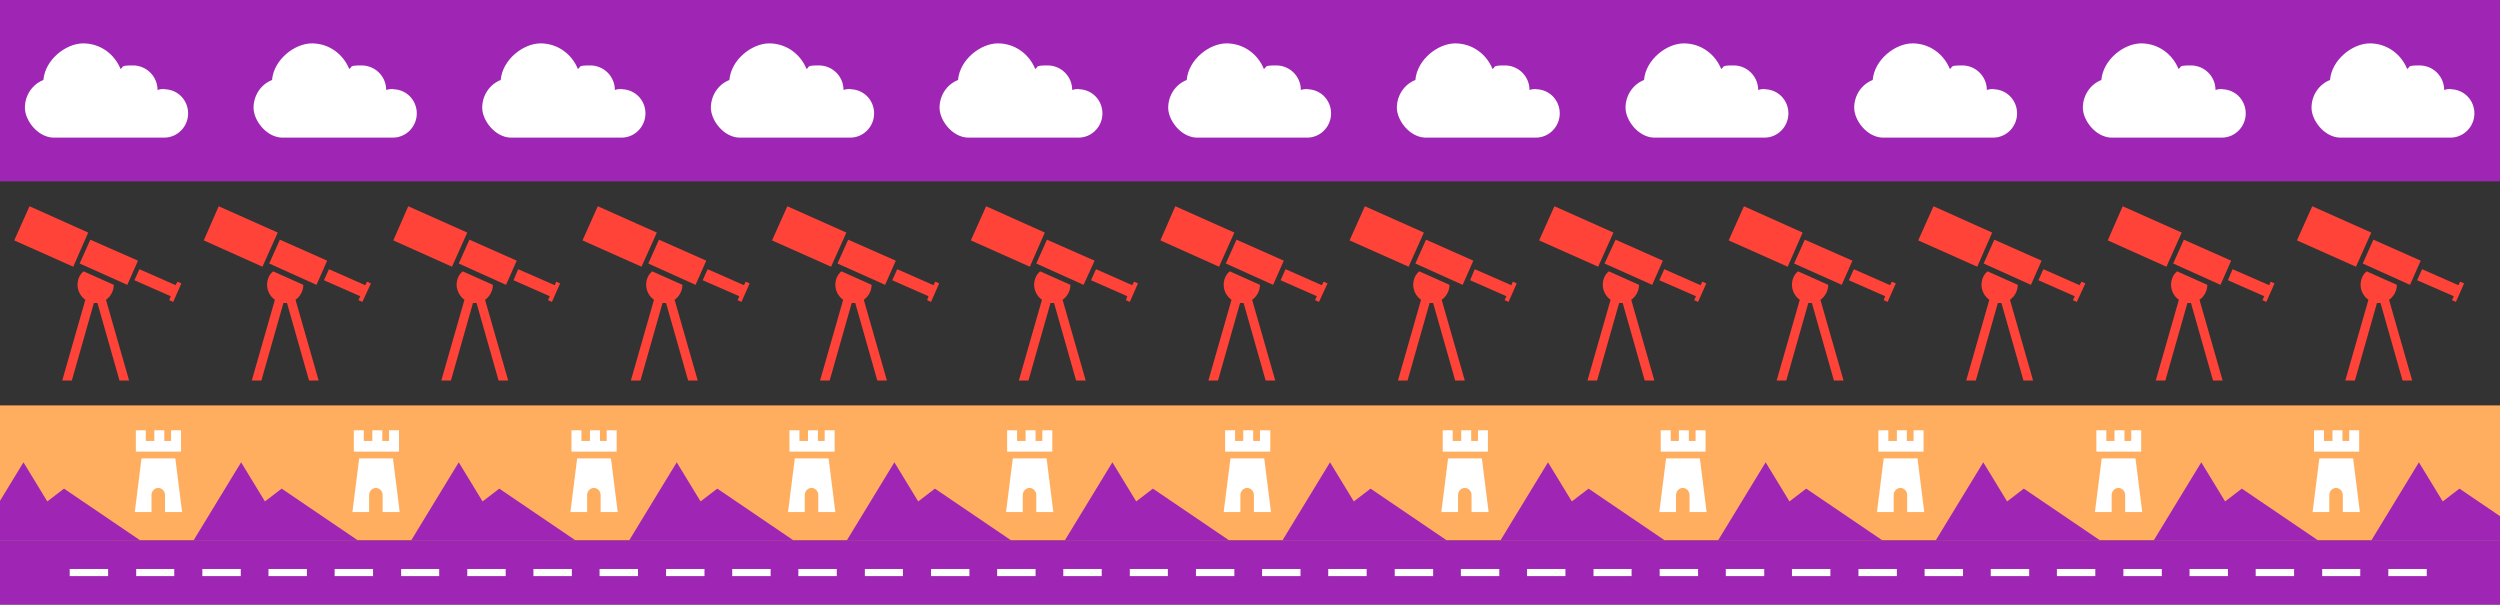 <?xml version="1.0" encoding="UTF-8"?>
<svg id="Ebene_1" xmlns="http://www.w3.org/2000/svg" xmlns:xlink="http://www.w3.org/1999/xlink" version="1.1" viewBox="0 0 703 170">
  <rect x="0" y="0" width="703" height="170" fill="#333333" stroke="none"/>
  <!-- Generator: Adobe Illustrator 29.5.1, SVG Export Plug-In . SVG Version: 2.1.0 Build 141)  -->
  <defs>
    <style>
      .st0 {
        fill: none;
      }

      .st1 {
        fill: #ff4338;
      }

      .st2 {
        fill: #fff;
      }

      .st3 {
        fill: #ffae5f;
      }

      .st4 {
        clip-path: url(#clippath);
      }

      .st5 {
        fill: #9f26b5;
      }
    </style>
    <clipPath id="clippath">
      <rect class="st0" y="116" width="703" height="36"/>
    </clipPath>
  </defs>
  <polygon class="st3" points="0 114 0 152 703 152 703 114 0 114"/>
  <g>
    <polygon class="st2" points="109.4 121 109.4 124 107.5 124 107.5 121 104.7 121 104.7 124 102.3 124 102.3 121 99.5 121 99.5 124 99.5 127 112.2 127 112.2 124 112.2 121 109.4 121"/>
    <path class="st2" d="M112.4,144l-1.9-15.1h-9.5l-1.9,15.1h4.7v-4.8c0-1.1.9-2,1.9-2s1.9.9,1.9,2v4.8h4.7Z"/>
  </g>
  <g>
    <polygon class="st2" points="48.1 121 48.1 124 46.2 124 46.2 121 43.4 121 43.4 124 41 124 41 121 38.2 121 38.2 124 38.2 127 50.9 127 50.9 124 50.9 121 48.1 121"/>
    <path class="st2" d="M51.2,144l-1.9-15.1h-9.5l-1.9,15.1h4.7v-4.8c0-1.1.9-2,1.9-2s1.9.9,1.9,2v4.8h4.7Z"/>
  </g>
  <g>
    <polygon class="st2" points="170.6 121 170.6 124 168.7 124 168.7 121 165.9 121 165.9 124 163.5 124 163.5 121 160.7 121 160.7 124 160.7 127 173.4 127 173.4 124 173.4 121 170.6 121"/>
    <path class="st2" d="M173.7,144l-1.9-15.1h-9.5l-1.9,15.1h4.7v-4.8c0-1.1.9-2,1.9-2s1.9.9,1.9,2v4.8h4.7Z"/>
  </g>
  <g>
    <polygon class="st2" points="231.9 121 231.9 124 230 124 230 121 227.2 121 227.2 124 224.8 124 224.8 121 222 121 222 124 222 127 234.7 127 234.7 124 234.7 121 231.9 121"/>
    <path class="st2" d="M234.9,144l-1.9-15.1h-9.5l-1.9,15.1h4.7v-4.8c0-1.1.9-2,1.9-2s1.9.9,1.9,2v4.8h4.7Z"/>
  </g>
  <g>
    <polygon class="st2" points="293.1 121 293.1 124 291.2 124 291.2 121 288.4 121 288.4 124 286 124 286 121 283.2 121 283.2 124 283.2 127 295.9 127 295.9 124 295.9 121 293.1 121"/>
    <path class="st2" d="M296.2,144l-1.9-15.1h-9.5l-1.9,15.1h4.7v-4.8c0-1.1.9-2,1.9-2s1.9.9,1.9,2v4.8h4.7Z"/>
  </g>
  <g>
    <polygon class="st2" points="354.3 121 354.3 124 352.4 124 352.4 121 349.6 121 349.6 124 347.3 124 347.3 121 344.5 121 344.5 124 344.5 127 357.2 127 357.2 124 357.2 121 354.3 121"/>
    <path class="st2" d="M357.4,144l-1.9-15.1h-9.5l-1.9,15.1h4.7v-4.8c0-1.1.9-2,1.9-2s1.9.9,1.9,2v4.8h4.7Z"/>
  </g>
  <g>
    <polygon class="st2" points="415.6 121 415.6 124 413.7 124 413.7 121 410.9 121 410.9 124 408.5 124 408.5 121 405.7 121 405.7 124 405.7 127 418.4 127 418.4 124 418.4 121 415.6 121"/>
    <path class="st2" d="M418.6,144l-1.9-15.1h-9.5l-1.9,15.1h4.7v-4.8c0-1.1.9-2,1.9-2s1.9.9,1.9,2v4.8h4.7Z"/>
  </g>
  <g>
    <polygon class="st2" points="476.8 121 476.8 124 474.9 124 474.9 121 472.1 121 472.1 124 469.8 124 469.8 121 467 121 467 124 467 127 479.6 127 479.6 124 479.6 121 476.8 121"/>
    <path class="st2" d="M479.9,144l-1.9-15.1h-9.5l-1.9,15.1h4.7v-4.8c0-1.1.9-2,1.9-2s1.9.9,1.9,2v4.8h4.7Z"/>
  </g>
  <g>
    <polygon class="st2" points="538.1 121 538.1 124 536.2 124 536.2 121 533.4 121 533.4 124 531 124 531 121 528.2 121 528.2 124 528.2 127 540.9 127 540.9 124 540.9 121 538.1 121"/>
    <path class="st2" d="M541.1,144l-1.9-15.1h-9.5l-1.9,15.1h4.7v-4.8c0-1.1.9-2,1.9-2s1.9.9,1.9,2v4.8h4.7Z"/>
  </g>
  <g>
    <polygon class="st2" points="599.3 121 599.3 124 597.4 124 597.4 121 594.6 121 594.6 124 592.3 124 592.3 121 589.5 121 589.5 124 589.5 127 602.1 127 602.1 124 602.1 121 599.3 121"/>
    <path class="st2" d="M602.4,144l-1.9-15.1h-9.5l-1.9,15.1h4.7v-4.8c0-1.1.9-2,1.9-2s1.9.9,1.9,2v4.8h4.7Z"/>
  </g>
  <g>
    <polygon class="st2" points="660.6 121 660.6 124 658.7 124 658.7 121 655.9 121 655.9 124 653.5 124 653.5 121 650.7 121 650.7 124 650.7 127 663.4 127 663.4 124 663.4 121 660.6 121"/>
    <path class="st2" d="M663.6,144l-1.9-15.1h-9.5l-1.9,15.1h4.7v-4.8c0-1.1.9-2,1.9-2s1.9.9,1.9,2v4.8h4.7Z"/>
  </g>
  <polygon class="st5" points="0 152 0 170 703 170 703 152 0 152"/>
  <polygon class="st2" points="224.5 160 224.5 162 235.3 162 235.3 160 224.5 160"/>
  <polygon class="st2" points="448.1 160 448.1 162 458.8 162 458.8 160 448.1 160"/>
  <polygon class="st2" points="56.9 160 56.9 162 67.7 162 67.7 160 56.9 160"/>
  <polygon class="st2" points="280.4 160 280.4 162 291.2 162 291.2 160 280.4 160"/>
  <polygon class="st2" points="503.9 160 503.9 162 514.7 162 514.7 160 503.9 160"/>
  <polygon class="st2" points="112.8 160 112.8 162 123.5 162 123.5 160 112.8 160"/>
  <polygon class="st2" points="336.3 160 336.3 162 347.1 162 347.1 160 336.3 160"/>
  <polygon class="st2" points="559.8 160 559.8 162 570.6 162 570.6 160 559.8 160"/>
  <polygon class="st2" points="168.6 160 168.6 162 179.4 162 179.4 160 168.6 160"/>
  <polygon class="st2" points="392.2 160 392.2 162 403 162 403 160 392.2 160"/>
  <polygon class="st2" points="615.7 160 615.7 162 626.5 162 626.5 160 615.7 160"/>
  <polygon class="st2" points="19.6 160 19.6 162 30.4 162 30.4 160 19.6 160"/>
  <polygon class="st2" points="243.2 160 243.2 162 253.9 162 253.9 160 243.2 160"/>
  <polygon class="st2" points="466.7 160 466.7 162 477.5 162 477.5 160 466.7 160"/>
  <polygon class="st2" points="75.5 160 75.5 162 86.3 162 86.3 160 75.5 160"/>
  <polygon class="st2" points="299 160 299 162 309.8 162 309.8 160 299 160"/>
  <polygon class="st2" points="522.6 160 522.6 162 533.4 162 533.4 160 522.6 160"/>
  <polygon class="st2" points="131.4 160 131.4 162 142.2 162 142.2 160 131.4 160"/>
  <polygon class="st2" points="354.9 160 354.9 162 365.7 162 365.7 160 354.9 160"/>
  <polygon class="st2" points="578.4 160 578.4 162 589.2 162 589.2 160 578.4 160"/>
  <polygon class="st2" points="187.3 160 187.3 162 198.1 162 198.1 160 187.3 160"/>
  <polygon class="st2" points="410.8 160 410.8 162 421.6 162 421.6 160 410.8 160"/>
  <polygon class="st2" points="634.3 160 634.3 162 645.1 162 645.1 160 634.3 160"/>
  <polygon class="st2" points="38.3 160 38.3 162 49 162 49 160 38.3 160"/>
  <polygon class="st2" points="261.8 160 261.8 162 272.6 162 272.6 160 261.8 160"/>
  <polygon class="st2" points="485.3 160 485.3 162 496.1 162 496.1 160 485.3 160"/>
  <polygon class="st2" points="94.1 160 94.1 162 104.9 162 104.9 160 94.1 160"/>
  <polygon class="st2" points="317.7 160 317.7 162 328.4 162 328.4 160 317.7 160"/>
  <polygon class="st2" points="541.2 160 541.2 162 552 162 552 160 541.2 160"/>
  <polygon class="st2" points="150 160 150 162 160.8 162 160.8 160 150 160"/>
  <polygon class="st2" points="373.5 160 373.5 162 384.3 162 384.3 160 373.5 160"/>
  <polygon class="st2" points="597.1 160 597.1 162 607.9 162 607.9 160 597.1 160"/>
  <polygon class="st2" points="205.9 160 205.9 162 216.7 162 216.7 160 205.9 160"/>
  <polygon class="st2" points="429.4 160 429.4 162 440.2 162 440.2 160 429.4 160"/>
  <polygon class="st2" points="653 160 653 162 663.7 162 663.7 160 653 160"/>
  <polygon class="st2" points="671.6 160 671.6 162 682.4 162 682.4 160 671.6 160"/>
  <polygon class="st5" points="0 51 703 51 703 0 0 0 0 51"/>
  <path class="st2" d="M46.3,25c-.7,0-1.4.1-2,.3,0-3.8-3.1-6.9-6.9-6.9s-2.5.4-3.5,1c-1.7-4.2-5.7-7.2-10.5-7.2s-10.7,4.5-11.2,10.3c-3.1,1.2-5.2,4.3-5.2,7.8s3.5,8.2,7.9,8.4c0,0,0,0,.1,0h31.2s0,0,0,0c0,0,0,0,0,0,3.7,0,6.7-3.1,6.7-6.8,0-3.8-3-6.8-6.7-6.8h0Z"/>
  <path class="st2" d="M110.6,25c-.7,0-1.4.1-2,.3,0-3.8-3.1-6.9-6.9-6.9s-2.5.4-3.5,1c-1.7-4.2-5.7-7.2-10.5-7.2s-10.7,4.5-11.2,10.3c-3.1,1.2-5.2,4.3-5.2,7.8s3.5,8.2,7.9,8.4c0,0,0,0,.1,0h31.2s0,0,0,0c0,0,0,0,0,0,3.7,0,6.7-3.1,6.7-6.8,0-3.8-3-6.8-6.7-6.8h0Z"/>
  <path class="st2" d="M174.9,25c-.7,0-1.4.1-2,.3,0-3.8-3.1-6.9-6.9-6.9s-2.5.4-3.5,1c-1.7-4.2-5.7-7.2-10.5-7.2s-10.7,4.5-11.2,10.3c-3.1,1.2-5.2,4.3-5.2,7.8s3.5,8.2,7.9,8.4c0,0,0,0,.1,0h31.2s0,0,0,0c0,0,0,0,0,0,3.7,0,6.7-3.1,6.7-6.8,0-3.8-3-6.8-6.7-6.8h0Z"/>
  <path class="st2" d="M239.2,25c-.7,0-1.4.1-2,.3,0-3.8-3.1-6.9-6.9-6.9s-2.5.4-3.5,1c-1.7-4.2-5.7-7.2-10.5-7.2s-10.7,4.5-11.2,10.3c-3.1,1.2-5.2,4.3-5.2,7.8s3.5,8.2,7.9,8.4c0,0,0,0,.1,0h31.2s0,0,0,0c0,0,0,0,0,0,3.7,0,6.7-3.1,6.7-6.8,0-3.8-3-6.8-6.7-6.8h0Z"/>
  <path class="st2" d="M303.5,25c-.7,0-1.4.1-2,.3,0-3.8-3.1-6.9-6.9-6.9s-2.5.4-3.5,1c-1.7-4.2-5.7-7.2-10.5-7.2s-10.7,4.5-11.2,10.3c-3.1,1.2-5.2,4.3-5.2,7.8s3.5,8.2,7.9,8.4c0,0,0,0,0,0h31.2s0,0,0,0c0,0,0,0,0,0,3.7,0,6.7-3.1,6.7-6.8,0-3.8-3-6.8-6.7-6.8h0Z"/>
  <path class="st2" d="M367.8,25c-.7,0-1.4.1-2,.3,0-3.8-3.1-6.9-6.9-6.9s-2.5.4-3.5,1c-1.7-4.2-5.7-7.2-10.5-7.2s-10.7,4.5-11.2,10.3c-3.1,1.2-5.2,4.3-5.2,7.8s3.5,8.2,7.9,8.4c0,0,0,0,0,0h31.2s0,0,0,0c0,0,0,0,0,0,3.7,0,6.7-3.1,6.7-6.8,0-3.8-3-6.8-6.7-6.8h0Z"/>
  <path class="st2" d="M432.1,25c-.7,0-1.4.1-2,.3,0-3.8-3.1-6.9-6.9-6.9s-2.5.4-3.5,1c-1.7-4.2-5.7-7.2-10.5-7.2s-10.7,4.5-11.2,10.3c-3.1,1.2-5.2,4.3-5.2,7.8s3.5,8.2,7.9,8.4c0,0,0,0,0,0h31.2s0,0,0,0c0,0,0,0,0,0,3.7,0,6.7-3.1,6.7-6.8,0-3.8-3-6.8-6.7-6.8h0Z"/>
  <path class="st2" d="M496.4,25c-.7,0-1.4.1-2,.3,0-3.8-3.1-6.9-6.9-6.9s-2.5.4-3.5,1c-1.7-4.2-5.7-7.2-10.5-7.2s-10.7,4.5-11.2,10.3c-3.1,1.2-5.2,4.3-5.2,7.8s3.5,8.2,7.9,8.4c0,0,0,0,0,0h31.2s0,0,0,0c0,0,0,0,0,0,3.7,0,6.7-3.1,6.7-6.8,0-3.8-3-6.8-6.7-6.8h0Z"/>
  <path class="st2" d="M560.7,25c-.7,0-1.4.1-2,.3,0-3.8-3.1-6.9-6.9-6.9s-2.5.4-3.5,1c-1.7-4.2-5.7-7.2-10.5-7.2s-10.7,4.5-11.2,10.3c-3.1,1.2-5.2,4.3-5.2,7.8s3.5,8.2,7.9,8.4c0,0,0,0,0,0h31.2s0,0,0,0c0,0,0,0,0,0,3.7,0,6.7-3.1,6.7-6.8,0-3.8-3-6.8-6.7-6.8h0Z"/>
  <path class="st2" d="M625,25c-.7,0-1.4.1-2,.3,0-3.8-3.1-6.9-6.9-6.9s-2.5.4-3.5,1c-1.7-4.2-5.7-7.2-10.5-7.2s-10.7,4.5-11.2,10.3c-3.1,1.2-5.2,4.3-5.2,7.8s3.5,8.2,7.9,8.4c0,0,0,0,0,0h31.2s0,0,0,0c0,0,0,0,0,0,3.7,0,6.7-3.1,6.7-6.8,0-3.8-3-6.8-6.7-6.8h0Z"/>
  <path class="st2" d="M689.3,25c-.7,0-1.4.1-2,.3,0-3.8-3.1-6.9-6.9-6.9s-2.5.4-3.5,1c-1.7-4.2-5.7-7.2-10.5-7.2s-10.7,4.5-11.2,10.3c-3.1,1.2-5.2,4.3-5.2,7.8s3.5,8.2,7.9,8.4c0,0,0,0,0,0h31.2s0,0,0,0c0,0,0,0,0,0,3.7,0,6.7-3.1,6.7-6.8,0-3.8-3-6.8-6.7-6.8h0Z"/>
  <g>
    <path class="st1" d="M293,84.3l-6.5,22.7h2.7s6.2-21.8,6.2-21.8c.2,0,.3,0,.5,0s.3,0,.5,0l6.2,21.8h2.7s-6.5-22.7-6.5-22.7c1.3-.9,2.2-2.5,2.2-4.2s0,0,0,0l-8.5-3.8c-1.1.9-1.7,2.3-1.7,3.8,0,1.7.9,3.3,2.2,4.2h0Z"/>
    <polygon class="st1" points="317.7 84.9 320 79.7 318.9 79.2 318.4 80.2 308.2 75.7 306.8 78.8 317 83.3 316.6 84.4 317.7 84.9"/>
    <polygon class="st1" points="277.3 58 273 67.6 289.6 75 293.8 65.4 277.3 58"/>
    <polygon class="st1" points="294.4 67.4 291.4 74.1 304.7 80.1 307.8 73.3 294.4 67.4"/>
  </g>
  <g>
    <path class="st1" d="M346.3,84.3l-6.5,22.7h2.7s6.2-21.8,6.2-21.8c.2,0,.3,0,.5,0s.3,0,.5,0l6.2,21.8h2.7s-6.5-22.7-6.5-22.7c1.3-.9,2.2-2.5,2.2-4.2h0s-8.5-3.8-8.5-3.8c-1.1.9-1.7,2.3-1.7,3.8,0,1.7.9,3.3,2.2,4.2h0Z"/>
    <polygon class="st1" points="370.9 84.9 373.3 79.7 372.2 79.2 371.7 80.2 361.5 75.7 360.1 78.8 370.3 83.3 369.8 84.4 370.9 84.9"/>
    <polygon class="st1" points="330.5 58 326.3 67.6 342.8 75 347.1 65.4 330.5 58"/>
    <polygon class="st1" points="347.7 67.4 344.7 74.1 358 80.1 361 73.3 347.7 67.4"/>
  </g>
  <g>
    <path class="st1" d="M399.6,84.3l-6.5,22.7h2.7s6.2-21.8,6.2-21.8c.2,0,.3,0,.5,0s.3,0,.5,0l6.2,21.8h2.7s-6.5-22.7-6.5-22.7c1.3-.9,2.2-2.5,2.2-4.2s0,0,0,0l-8.5-3.8c-1.1.9-1.7,2.3-1.7,3.8,0,1.7.9,3.3,2.2,4.2h0Z"/>
    <polygon class="st1" points="424.2 84.9 426.5 79.7 425.4 79.2 425 80.2 414.7 75.7 413.4 78.8 423.6 83.3 423.1 84.4 424.2 84.9"/>
    <polygon class="st1" points="383.8 58 379.5 67.6 396.1 75 400.4 65.4 383.8 58"/>
    <polygon class="st1" points="401 67.4 398 74.1 411.3 80.1 414.3 73.3 401 67.4"/>
  </g>
  <g>
    <path class="st1" d="M452.9,84.3l-6.5,22.7h2.7s6.2-21.8,6.2-21.8c.2,0,.3,0,.5,0s.3,0,.5,0l6.2,21.8h2.7s-6.5-22.7-6.5-22.7c1.3-.9,2.2-2.5,2.2-4.2s0,0,0,0l-8.5-3.8c-1.1.9-1.7,2.3-1.7,3.8,0,1.7.9,3.3,2.2,4.2h0Z"/>
    <polygon class="st1" points="477.5 84.9 479.8 79.7 478.7 79.2 478.2 80.2 468 75.7 466.6 78.8 476.9 83.3 476.4 84.4 477.5 84.9"/>
    <polygon class="st1" points="437.1 58 432.8 67.6 449.4 75 453.7 65.4 437.1 58"/>
    <polygon class="st1" points="454.3 67.4 451.2 74.1 464.6 80.1 467.6 73.3 454.3 67.4"/>
  </g>
  <g>
    <path class="st1" d="M506.1,84.3l-6.5,22.7h2.7s6.2-21.8,6.2-21.8c.2,0,.3,0,.5,0s.3,0,.5,0l6.2,21.8h2.7s-6.5-22.7-6.5-22.7c1.3-.9,2.2-2.5,2.2-4.2s0,0,0,0l-8.5-3.8c-1.1.9-1.7,2.3-1.7,3.8,0,1.7.9,3.3,2.2,4.2h0Z"/>
    <polygon class="st1" points="530.8 84.9 533.1 79.7 532 79.2 531.5 80.2 521.3 75.7 519.9 78.8 530.1 83.3 529.7 84.4 530.8 84.9"/>
    <polygon class="st1" points="490.4 58 486.1 67.6 502.7 75 506.9 65.4 490.4 58"/>
    <polygon class="st1" points="507.5 67.4 504.5 74.1 517.9 80.1 520.9 73.3 507.5 67.4"/>
  </g>
  <g>
    <path class="st1" d="M559.4,84.3l-6.5,22.7h2.7s6.2-21.8,6.2-21.8c.2,0,.3,0,.5,0s.3,0,.5,0l6.2,21.8h2.7s-6.5-22.7-6.5-22.7c1.3-.9,2.2-2.5,2.2-4.2s0,0,0,0l-8.5-3.8c-1.1.9-1.7,2.3-1.7,3.8,0,1.7.9,3.3,2.2,4.2h0Z"/>
    <polygon class="st1" points="584 84.9 586.4 79.7 585.3 79.2 584.8 80.2 574.6 75.7 573.2 78.8 583.4 83.3 582.9 84.4 584 84.9"/>
    <polygon class="st1" points="543.7 58 539.4 67.6 556 75 560.2 65.4 543.7 58"/>
    <polygon class="st1" points="560.8 67.4 557.8 74.1 571.1 80.1 574.1 73.3 560.8 67.4"/>
  </g>
  <g>
    <path class="st1" d="M612.7,84.3l-6.5,22.7h2.7s6.2-21.8,6.2-21.8c.2,0,.3,0,.5,0s.3,0,.5,0l6.2,21.8h2.7s-6.5-22.7-6.5-22.7c1.3-.9,2.2-2.5,2.2-4.2s0,0,0,0l-8.5-3.8c-1.1.9-1.7,2.3-1.7,3.8,0,1.7.9,3.3,2.2,4.2h0Z"/>
    <polygon class="st1" points="637.3 84.9 639.6 79.7 638.5 79.2 638.1 80.2 627.8 75.7 626.5 78.8 636.7 83.3 636.2 84.4 637.3 84.9"/>
    <polygon class="st1" points="596.9 58 592.7 67.6 609.2 75 613.5 65.4 596.9 58"/>
    <polygon class="st1" points="614.1 67.4 611.1 74.1 624.4 80.1 627.4 73.3 614.1 67.4"/>
  </g>
  <g>
    <path class="st1" d="M666,84.3l-6.5,22.7h2.7s6.2-21.8,6.2-21.8c.2,0,.3,0,.5,0s.3,0,.5,0l6.2,21.8h2.7s-6.5-22.7-6.5-22.7c1.3-.9,2.2-2.5,2.2-4.2s0,0,0,0l-8.5-3.8c-1.1.9-1.7,2.3-1.7,3.8,0,1.7.9,3.3,2.2,4.2h0Z"/>
    <polygon class="st1" points="690.6 84.9 692.9 79.7 691.8 79.2 691.3 80.2 681.1 75.7 679.7 78.8 690 83.3 689.5 84.4 690.6 84.9"/>
    <polygon class="st1" points="650.2 58 645.9 67.6 662.5 75 666.8 65.4 650.2 58"/>
    <polygon class="st1" points="667.4 67.4 664.4 74.1 677.7 80.1 680.7 73.3 667.4 67.4"/>
  </g>
  <g>
    <path class="st1" d="M24,84.3l-6.5,22.7h2.7s6.2-21.8,6.2-21.8c.2,0,.3,0,.5,0s.3,0,.5,0l6.2,21.8h2.7s-6.5-22.7-6.5-22.7c1.3-.9,2.2-2.5,2.2-4.2s0,0,0,0l-8.5-3.8c-1.1.9-1.7,2.3-1.7,3.8,0,1.7.9,3.3,2.2,4.2h0Z"/>
    <polygon class="st1" points="48.7 84.9 51 79.7 49.9 79.2 49.4 80.2 39.2 75.7 37.8 78.8 48 83.3 47.6 84.4 48.7 84.9"/>
    <polygon class="st1" points="8.3 58 4 67.6 20.6 75 24.8 65.4 8.3 58"/>
    <polygon class="st1" points="25.4 67.4 22.4 74.1 35.8 80.1 38.8 73.3 25.4 67.4"/>
  </g>
  <g>
    <path class="st1" d="M77.3,84.3l-6.5,22.7h2.7s6.2-21.8,6.2-21.8c.2,0,.3,0,.5,0s.3,0,.5,0l6.2,21.8h2.7s-6.5-22.7-6.5-22.7c1.3-.9,2.2-2.5,2.2-4.2s0,0,0,0l-8.5-3.8c-1.1.9-1.7,2.3-1.7,3.8,0,1.7.9,3.3,2.2,4.2h0Z"/>
    <polygon class="st1" points="101.9 84.9 104.3 79.7 103.2 79.2 102.7 80.2 92.5 75.7 91.1 78.8 101.3 83.3 100.8 84.4 101.9 84.9"/>
    <polygon class="st1" points="61.5 58 57.3 67.6 73.8 75 78.1 65.4 61.5 58"/>
    <polygon class="st1" points="78.7 67.4 75.7 74.1 89 80.1 92 73.3 78.7 67.4"/>
  </g>
  <g>
    <path class="st1" d="M130.6,84.3l-6.5,22.7h2.7s6.2-21.8,6.2-21.8c.2,0,.3,0,.5,0s.3,0,.5,0l6.2,21.8h2.7s-6.5-22.7-6.5-22.7c1.3-.9,2.2-2.5,2.2-4.2s0,0,0,0l-8.5-3.8c-1.1.9-1.7,2.3-1.7,3.8s.9,3.3,2.2,4.2h0Z"/>
    <polygon class="st1" points="155.2 84.9 157.5 79.7 156.4 79.2 156 80.2 145.7 75.7 144.4 78.8 154.6 83.3 154.1 84.4 155.2 84.9"/>
    <polygon class="st1" points="114.8 58 110.6 67.6 127.1 75 131.4 65.4 114.8 58"/>
    <polygon class="st1" points="132 67.4 129 74.1 142.3 80.1 145.3 73.3 132 67.4"/>
  </g>
  <g>
    <path class="st1" d="M183.9,84.3l-6.5,22.7h2.7s6.2-21.8,6.2-21.8c.2,0,.3,0,.5,0s.3,0,.5,0l6.2,21.8h2.7s-6.5-22.7-6.5-22.7c1.3-.9,2.2-2.5,2.2-4.2s0,0,0,0l-8.5-3.8c-1.1.9-1.7,2.3-1.7,3.8,0,1.7.9,3.3,2.2,4.2h0Z"/>
    <polygon class="st1" points="208.5 84.9 210.8 79.7 209.7 79.2 209.2 80.2 199 75.7 197.6 78.8 207.9 83.3 207.4 84.4 208.5 84.9"/>
    <polygon class="st1" points="168.1 58 163.8 67.6 180.4 75 184.7 65.4 168.1 58"/>
    <polygon class="st1" points="185.3 67.4 182.3 74.1 195.6 80.1 198.6 73.3 185.3 67.4"/>
  </g>
  <g>
    <path class="st1" d="M237.1,84.3l-6.5,22.7h2.7s6.2-21.8,6.2-21.8c.2,0,.3,0,.5,0s.3,0,.5,0l6.2,21.8h2.7s-6.5-22.7-6.5-22.7c1.3-.9,2.2-2.5,2.2-4.2s0,0,0,0l-8.5-3.8c-1.1.9-1.7,2.3-1.7,3.8,0,1.7.9,3.3,2.2,4.2h0Z"/>
    <polygon class="st1" points="261.8 84.9 264.1 79.7 263 79.2 262.5 80.2 252.3 75.7 250.9 78.8 261.1 83.3 260.7 84.4 261.8 84.9"/>
    <polygon class="st1" points="221.4 58 217.1 67.6 233.7 75 238 65.4 221.4 58"/>
    <polygon class="st1" points="238.5 67.4 235.5 74.1 248.9 80.1 251.9 73.3 238.5 67.4"/>
  </g>
  <g class="st4">
    <path class="st5" d="M-6.8,152l13.4-22,6.7,11,4.7-3.6,21.5,14.6H-6.8ZM54.4,152h46.3l-21.5-14.6-4.7,3.6-6.7-11-13.4,22h0ZM115.6,152h46.3l-21.5-14.6-4.7,3.6-6.7-11-13.4,22h0ZM176.9,152h46.3l-21.5-14.6-4.7,3.6-6.7-11-13.4,22h0ZM238.1,152h46.3l-21.5-14.6-4.7,3.6-6.7-11-13.4,22h0ZM299.4,152h46.3l-21.5-14.6-4.7,3.6-6.7-11-13.4,22h0ZM360.6,152h46.3l-21.5-14.6-4.7,3.6-6.7-11-13.4,22h0ZM421.9,152h46.3l-21.5-14.6-4.7,3.6-6.7-11-13.4,22h0ZM483.1,152h46.3l-21.5-14.6-4.7,3.6-6.7-11-13.4,22h0ZM544.3,152h46.3l-21.5-14.6-4.7,3.6-6.7-11-13.4,22h0ZM605.6,152h46.3l-21.5-14.6-4.7,3.6-6.7-11-13.4,22h0ZM666.8,152h46.3l-21.5-14.6-4.7,3.6-6.7-11-13.4,22h0Z"/>
  </g>
</svg>